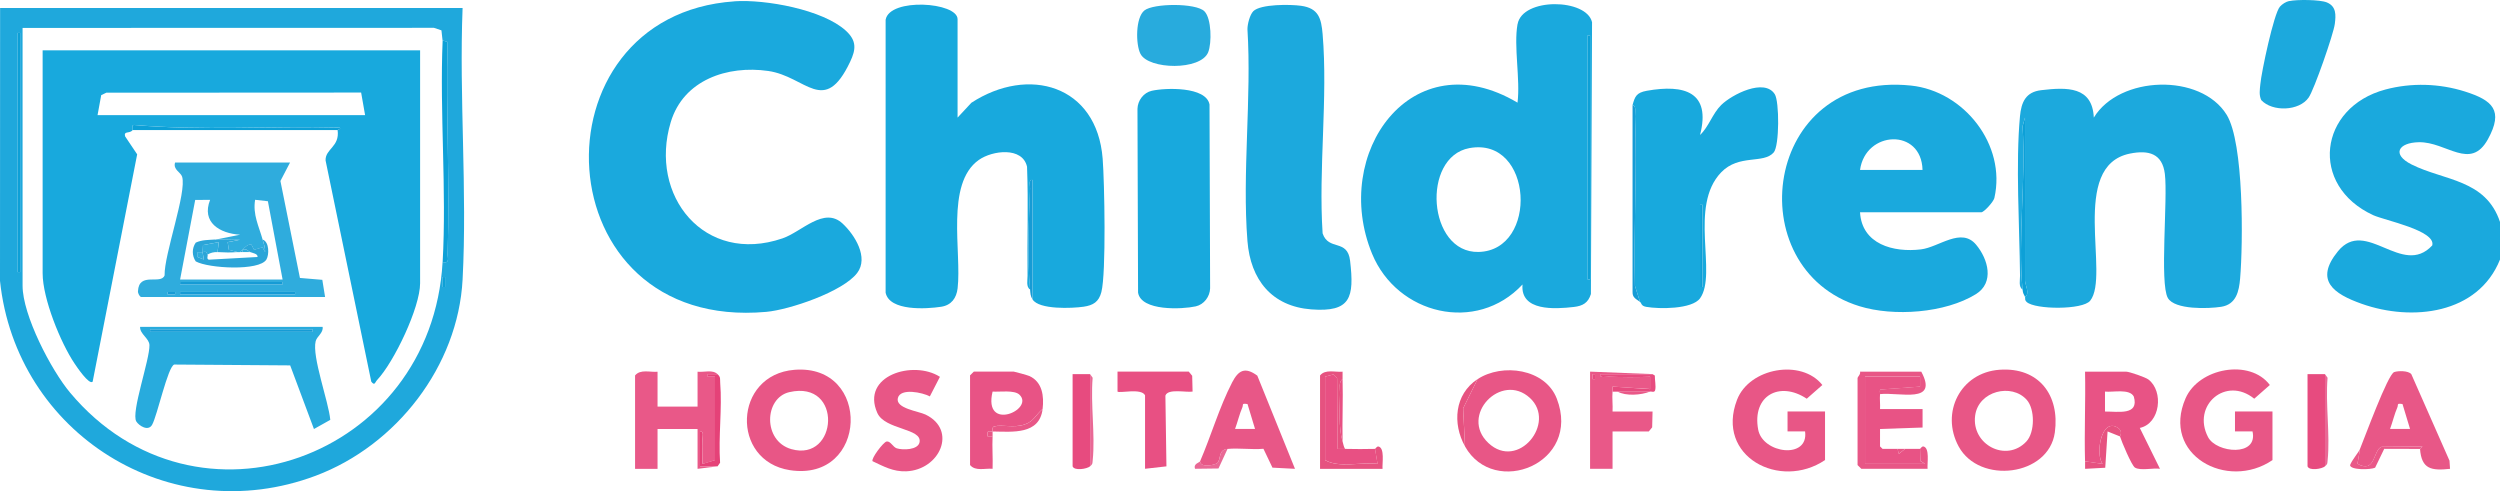 <?xml version="1.0" encoding="UTF-8"?>
<svg id="Layer_1" data-name="Layer 1" xmlns="http://www.w3.org/2000/svg" viewBox="0 0 504.87 99.19">
  <defs>
    <style>
      .cls-1 {
        fill: #0da0d7;
      }

      .cls-2 {
        fill: #1aa9dd;
      }

      .cls-3 {
        fill: #2facdd;
      }

      .cls-4 {
        fill: #e85787;
      }

      .cls-5 {
        fill: #e96895;
      }

      .cls-6 {
        fill: #1ca9dd;
      }

      .cls-7 {
        fill: #e85385;
      }

      .cls-8 {
        fill: #e65280;
      }

      .cls-9 {
        fill: #e54278;
      }

      .cls-10 {
        fill: #e85686;
      }

      .cls-11 {
        fill: #28abdd;
      }

      .cls-12 {
        fill: #e95888;
      }

      .cls-13 {
        fill: #e74b7f;
      }

      .cls-14 {
        fill: #e85083;
      }

      .cls-15 {
        fill: #18a9dd;
      }

      .cls-16 {
        fill: #2ba5d8;
      }

      .cls-17 {
        fill: #169bd5;
      }

      .cls-18 {
        fill: #1fa8dc;
      }
    </style>
  </defs>
  <path class="cls-2" d="M504.87,44.88v7.54c-4.44,11.04-17.74,12.54-27.91,8.94-5.7-2.02-9.62-4.72-4.82-10.61,5.62-6.92,12.98,5.37,19.05-1.19.78-3.01-9.62-5.05-11.91-6.1-13.01-5.98-11.04-21.8,2.48-25.39,5.23-1.39,10.86-1.22,16.02.41,5.61,1.78,7.85,3.81,4.66,9.62-3.55,6.46-8.37.51-13.97.62-4.14.09-5.52,2.45-1.45,4.5,6.53,3.29,14.97,2.94,17.86,11.63Z"/>
  <path class="cls-2" d="M306.47,4.89c.96-5.44,13.96-5.22,15.04-.4l-.23,54.89c-.55,1.77-1.62,2.4-3.44,2.61-3.81.44-10.85.91-10.37-4.54-9.31,9.98-25.32,6.08-30.38-6.2-8.34-20.24,7.99-43.22,29.37-30.52.59-4.74-.8-11.35,0-15.84ZM321.11,56.45V7.15h-.5v49.29h.5ZM296.74,29.91c-9.73,1.79-8.44,21.21,1.85,20.97,12.17-.28,11.03-23.34-1.85-20.97Z"/>
  <path class="cls-2" d="M148.34.26c6.15-.42,17.82,1.65,22.5,5.96,2.17,2,2.04,3.74.85,6.24-5.25,11.07-8.88,2.97-16.56,1.87-8.21-1.18-17.1,1.8-19.67,10.32-4.5,14.89,6.81,28.88,22.56,23.49,3.9-1.33,8.36-6.5,12.13-3,2.47,2.29,5.32,6.86,2.96,9.98-2.87,3.79-13.68,7.44-18.36,7.86-45.28,4.07-47.89-59.89-6.4-62.71Z"/>
  <path class="cls-15" d="M208.02,58.46c-.84-.52-.5-1.91-.51-2.76-.09-7.34.18-14.69-.1-22.03-.92-4.07-6.99-3.31-9.74-1.37-6.79,4.79-3.43,18.65-4.28,25.92-.23,1.97-1.25,3.41-3.32,3.73-2.98.46-10.43.92-11.22-2.84V3.99c.8-4.51,14.53-3.57,14.53-.11v19.87l2.79-3c11.51-7.49,25.34-3.61,26.51,11.29.37,4.71.73,23.15-.26,26.94-.51,1.98-1.65,2.68-3.59,2.96-2.34.34-8.98.62-10.3-1.46v-24.14c-.89-.12-.48,1.14-.5,1.75-.24,5.84-.58,14.75,0,20.38Z"/>
  <path class="cls-6" d="M408.45,58.46c-.84-.52-.5-1.91-.51-2.76-.1-9.85-.9-22.71-.01-32.22.27-2.85,1.16-4.91,4.3-5.27,5.2-.61,10.32-.78,10.61,5.54,5.18-8.52,21.61-9.02,26.83-.57,3.5,5.66,3.32,25.96,2.72,33.04-.22,2.62-.79,5.26-3.83,5.74-2.56.4-9.4.63-10.77-1.79-1.68-2.98.02-20-.6-25.05-.51-4.09-3.23-4.87-7.06-4.1-12.34,2.5-3.92,24.66-8.03,29.72-1.52,1.87-11.09,1.8-12.8.26-.5-.46-.24-.77-.35-1.03,1.05-.66,0-2.54,0-3.27V23.75l-.5,1.76c.73,10.61-.98,22.5,0,32.95Z"/>
  <path class="cls-2" d="M375.63,42.87c.36,6.44,6.72,8.17,12.31,7.49,3.65-.44,8.13-4.56,11.14-.93,2.43,2.92,3.72,7.63-.05,9.97-6.22,3.85-16.62,4.57-23.51,2.44-24.58-7.57-19.49-47.7,10.4-44.56,10.7,1.12,19.28,11.95,16.84,22.7-.17.77-2.11,2.89-2.64,2.89h-24.49ZM388.25,34.32c-.2-8.52-11.52-7.98-12.62,0h12.62Z"/>
  <path class="cls-18" d="M93.42,1.62c-.71,18.06.95,36.84,0,54.83-.92,17.49-13.37,33.5-29.65,39.62C34.27,107.14,3.24,87.52,0,56.72L.02,1.62h93.4ZM89.38,52.93c1.52.28.98-.77,1.01-1.74.48-14.21-.36-28.5,0-42.71l-1.02-.32-.22-2.03-1.52-.51-83.07.02v52.06c0,5.94,5.75,17.01,9.61,21.61,25.47,30.39,73,13.15,75.21-26.39ZM4.06,54.94V6.65h-.5v48.29h.5ZM89.88,57.95v-2.01h-.49v2.01h.49Z"/>
  <path class="cls-6" d="M253.09,2.27c1.49-1.48,7.54-1.4,9.66-1.1,3.53.49,4.08,2.54,4.35,5.72,1.09,12.86-.86,27.22,0,40.24,1.21,3.6,5.03,1.03,5.55,5.54.86,7.4.16,10.42-7.83,9.81s-12.28-5.99-12.9-13.8c-1.09-13.76.87-28.89,0-42.8,0-1.01.49-2.92,1.18-3.61Z"/>
  <path class="cls-15" d="M331.2,60.97l-1.03-3.26c-.31-11.38.47-22.85.02-34.22-.03-.7.35-2.07-.5-2.26.48-1.76.78-2.52,2.89-2.9,7.56-1.34,13,.22,10.74,8.93,1.76-1.64,2.51-4.32,4.27-6.05,2.14-2.11,8.72-5.5,10.82-2.19.94,1.47.95,10.41-.21,11.76-2.07,2.39-7,.28-10.61,4.02-6.61,6.86-.73,20.48-4.26,25.43-1.6,2.24-8.3,2.2-10.87,1.74-1.08-.19-.93-.74-1.25-1ZM343.83,57.96v-16.6h-.5v16.6h.5Z"/>
  <path class="cls-15" d="M232.61,18.33c2.73-.61,10.95-.9,11.65,2.77l.12,37.12c-.04,1.67-1.23,3.28-2.9,3.65-2.75.61-11.02.99-11.65-2.77l-.12-37.12c.04-1.67,1.23-3.28,2.9-3.65Z"/>
  <path class="cls-6" d="M462.32.22c1.54-.34,6.18-.31,7.59.27,1.93.81,1.83,2.54,1.6,4.35-.26,2.04-4.16,13.24-5.28,14.86-1.9,2.75-7.33,2.93-9.57.52-.49-1.02-.29-2.15-.19-3.21.21-2.41,2.72-14.3,3.96-15.67.48-.53,1.18-.98,1.89-1.14Z"/>
  <path class="cls-10" d="M160.46,74.68c15.64-1.22,14.88,22.7-.94,20.27-12.02-1.85-11.43-19.3.94-20.27ZM159.41,79.19c-5.1,1.17-5.4,9.86.4,11.51,9.42,2.68,10.5-14.01-.4-11.51Z"/>
  <path class="cls-10" d="M403.81,74.67c7.92-.56,12.2,5.13,11.16,12.66-1.23,8.85-15.22,10.55-19.42,2.84-3.72-6.84.36-14.94,8.26-15.5ZM409.3,80.75c-3.04-3.43-9.75-1.81-10.42,3.16-.8,5.91,6.31,9.57,10.34,5.25,1.74-1.86,1.75-6.53.08-8.41Z"/>
  <path class="cls-10" d="M368.56,92.91c-9.12,6.14-22.16-.73-17.77-12.17,2.48-6.46,13.01-8.33,17.23-2.99l-3.15,2.77c-5.46-3.64-11.09-.65-9.81,6.23.9,4.88,10.26,6.07,9.47.37h-3.54s0-4.02,0-4.02h7.57v9.81Z"/>
  <path class="cls-10" d="M458.93,92.91c-9.18,6.26-22.52-1.09-17.56-12.47,2.68-6.16,13-8.05,17.02-2.69l-3.15,2.77c-5.72-4.65-12.66,1.34-9.33,7.75,1.68,3.23,10.15,4.03,8.98-1.15h-3.54s0-4.02,0-4.02h7.57v9.81Z"/>
  <path class="cls-10" d="M295.86,90.15l-.38-7.68,2.91-5.9c4.99-3.28,13.66-2.13,16,3.93,5.07,13.12-12.67,20.11-18.53,9.66ZM300.58,89.47c5.99,5.62,13.83-4.1,8.38-9.11-5.77-5.3-14.31,3.54-8.38,9.11Z"/>
  <path class="cls-7" d="M421.07,93.17c-.17-6.02.13-12.09,0-18.11h8.33c.6,0,3.87,1.12,4.47,1.58,3.12,2.38,2.41,8.89-1.74,9.78l4.07,8.25c-1.37-.21-3.93.44-5.05-.24-.66-.4-2.68-5.2-3.02-6.29-.03-.1.68-1.05-.49-1.78-3.3-2.04-4.53,5.31-3.04,7.31l-3.53-.5ZM425.1,83.11c2.61-.03,6.94.86,5.82-3.02-.84-1.66-4.23-.83-5.82-1.01v4.03Z"/>
  <path class="cls-12" d="M144.91,94.17l-4.04.51v-8.05s-8.08,0-8.08,0v8.05h-4.54v-18.86c1.08-1.32,3.02-.61,4.54-.75v7.04h8.08v-7.04c1.35.14,3.04-.49,4.04.5h-2.02s0,.5,0,.5h1.51v16.86l-2.52.76c-.05-1.59.06-3.2,0-4.79-.03-.61.38-1.87-.5-1.75v7.04s3.53,0,3.53,0Z"/>
  <path class="cls-4" d="M242.35,93.17c2.22-5.13,3.87-10.89,6.47-15.93,1.27-2.45,2.59-3.22,5.09-1.38l7.61,18.82-4.55-.24-1.82-3.81c-2.36.21-4.95-.19-7.26.03-2,.19-1.23,2.27-2.14,2.9-.48.34-3.24,1.01-3.41-.38ZM251.93,81.6c-1.28-.2-.78.1-1.05.7-.54,1.22-.97,3.01-1.46,4.32h4.03s-1.52-5.03-1.52-5.03Z"/>
  <path class="cls-4" d="M476.6,90.65c.93-2.23,5.61-15.06,6.9-15.51.82-.28,2.85-.31,3.46.42l7.71,17.47.11,1.65c-3.73.4-5.76.1-6.06-4.02l.5-.5-8.25.07c-1.77.61-1.18,5.52-4.88,3.43l.51-3.01ZM485.18,81.6c-1.28-.2-.78.1-1.05.7-.54,1.22-.97,3.01-1.46,4.32h4.03s-1.52-5.03-1.52-5.03Z"/>
  <path class="cls-10" d="M189.82,76.09l-2.04,3.96c-1.45-.78-5.94-1.76-6.46.34s4.16,2.64,5.61,3.34c6.46,3.14,2.86,11.18-3.93,11.45-2.62.1-4.55-.99-6.79-2.04-.35-.5,2.18-3.87,2.84-3.98.79-.13,1.28,1.14,2.05,1.38,1.23.38,4.29.35,4.6-1.23.57-2.85-7-2.48-8.53-5.92-3.36-7.55,7.28-10.73,12.63-7.3Z"/>
  <path class="cls-7" d="M210.54,82.6c-1.37,1.15-1.78,2.52-3.67,3.13-2.3.75-4.45-.06-6.09.38-.55.15-.27.97-.33,1.02-.14.13-1.03-.28-1.02.25v.75s1.02,0,1.02,0c-.11,2.16.08,4.37,0,6.54-1.52-.14-3.47.55-4.55-.76v-18.11l.76-.75h8.08c.16,0,2.83.74,3.15.89,2.63,1.21,2.97,4.08,2.66,6.66ZM205.88,79.71c-1.04-1-4.01-.53-5.43-.63-1.97,8.28,8.55,3.63,5.43.63Z"/>
  <path class="cls-11" d="M243.22,2.27c1.46,1.46,1.51,6.43.77,8.28-1.49,3.73-12.03,3.53-13.68.32-.97-1.89-1.02-7.3.8-8.76s10.41-1.54,12.12.17Z"/>
  <path class="cls-12" d="M333.73,75.56h-10.6c-.12.88,1.15.48,1.76.5,2.76.11,5.59.16,8.33,0v2.51s-7.57-.5-7.57-.5c-.03.33.03.67,0,1.01-.12,1.32.08,2.7,0,4.03h8.08s-.08,3.19-.08,3.19l-.68.83h-7.32v7.54h-4.54v-19.62l12.62.5ZM322.11,76.56v-1h-.49v1h.49Z"/>
  <path class="cls-7" d="M387.75,90.65l.06,2.45.95.57h-12.12v-17.6h11.11v2.01s-8.01.59-8.01.59c-.2.25-.04.63-.07.92-.09.99.06,2.03,0,3.02h8.59s0,3.73,0,3.73l-8.59.29v3.52s.51.5.51.5c1.01,0,2.02,0,3.03,0l.26,1.01,1.26-1.01c1.01,0,2.02.02,3.03,0Z"/>
  <path class="cls-14" d="M240.08,75.06l.68.83.08,3.19c-1.31.22-4.99-.68-5.49.82l.21,14.28-4.32.49v-14.84c-.74-1.51-5.16-.36-5.56-.75v-4.03h14.39Z"/>
  <path class="cls-10" d="M379.67,79.58c.03-.29-.13-.66.07-.92l8.01-.59v-2.01h-11.11v17.6h12.12l-.95-.57-.06-2.45c.07,0,.35-.55.7-.48,1.29.34.72,3.36.82,4.51h-13.38l-.76-.75v-17.6c0-.17.67-.76.5-1.26h12.37c3.54,6.6-4.37,4.1-8.33,4.53Z"/>
  <path class="cls-14" d="M277.69,90.65l.51,3.02c-3.35-.41-7.74.9-10.6-.76v-16.85l1.71-.46.73.79.08,14.26c.5.02,1.01-.02,1.52,0,2,.06,4.06.04,6.06,0Z"/>
  <path class="cls-13" d="M220.14,75.56v18.61c-.62.54-3.2.96-3.53,0v-18.61h3.53Z"/>
  <path class="cls-13" d="M469.53,75.56v18.61c-.62.54-3.2.96-3.53,0v-18.61h3.53Z"/>
  <path class="cls-8" d="M277.69,90.65c.07,0,.35-.55.7-.48,1.29.34.72,3.37.81,4.51h-12.62v-18.86c1.07-1.31,3.02-.62,4.55-.76.02.5-.02,1.01,0,1.51-.84.52-.5,1.91-.51,2.76-.04,3.16-.35,6.89.51,9.82.15.51.21,1.04.5,1.51-.51-.01-1.01.02-1.52,0l-.08-14.26-.73-.79-1.71.46v16.85c2.86,1.66,7.26.35,10.6.76l-.51-3.02Z"/>
  <path class="cls-9" d="M144.91,75.56c.67.67.47.9.53,1.72.42,5.18-.38,10.92-.02,16.17l-.52.73h-3.54s0-7.04,0-7.04c.88-.12.47,1.14.5,1.75.07,1.59-.05,3.2,0,4.79l2.52-.76v-16.85h-1.51s0-.5,0-.5h2.02Z"/>
  <path class="cls-17" d="M331.2,60.97c-.74-.58-1.55-.81-1.51-2.01V21.24c.86.19.48,1.57.5,2.26.45,11.37-.32,22.84-.02,34.22l1.03,3.26Z"/>
  <path class="cls-1" d="M408.95,59.97c-.24-.6-.42-.6-.5-1.51-.98-10.45.73-22.34,0-32.95l.5-1.76v32.95c0,.73,1.05,2.61,0,3.27Z"/>
  <path class="cls-8" d="M428.14,88.14l-2.52-1.01-.47,7.33-4.07.22c-.02-.5.02-1.01,0-1.51l3.53.5c-1.49-2-.26-9.35,3.04-7.31,1.17.73.46,1.68.49,1.78Z"/>
  <path class="cls-13" d="M333.73,75.56l.46.28c-.02.88.26,2.14.07,2.93-.15.62-.78.21-1.03.32h-7.57c.03-.33-.03-.68,0-1.01l7.57.5v-2.51c-2.74.16-5.57.11-8.33,0-.61-.02-1.88.38-1.76-.5h10.6Z"/>
  <path class="cls-12" d="M476.6,90.65l-.51,3.01c3.7,2.08,3.11-2.83,4.88-3.43l8.25-.07-.5.5-7.23-.02-1.84,3.81c-.89.43-5,.51-5.06-.52.36-1.01,1.68-2.49,2.01-3.27Z"/>
  <path class="cls-8" d="M295.86,90.15c-2.57-4.59-2.14-10.51,2.52-13.58l-2.91,5.9.38,7.68Z"/>
  <path class="cls-17" d="M208.52,60.47c-.44-.69-.43-1.25-.5-2.01-.58-5.63-.24-14.54,0-20.38.03-.61-.38-1.87.5-1.75v24.14Z"/>
  <path class="cls-4" d="M200.45,87.13c-.01.33.02.67,0,1.01h-1.01s0-.75,0-.75c-.02-.54.87-.13,1.02-.25.06-.05-.22-.87.33-1.02,1.65-.44,3.8.37,6.09-.38,1.89-.62,2.3-1.98,3.67-3.13-.63,5.2-6.03,4.59-10.1,4.53Z"/>
  <path class="cls-5" d="M220.14,94.17v-18.61l.52.73c-.45,5.34.54,11.44.01,16.67-.07.69,0,.74-.53,1.21Z"/>
  <path class="cls-5" d="M469.53,94.17v-18.61l.52.73c-.45,5.34.54,11.44.01,16.67-.07.69,0,.74-.53,1.21Z"/>
  <path class="cls-5" d="M247.9,90.65l-1.83,3.96-4.73.06c-.39-1.04.89-1.24,1.01-1.51.17,1.4,2.93.72,3.41.38.91-.63.14-2.71,2.14-2.9Z"/>
  <path class="cls-14" d="M271.13,89.14c-.87-2.93-.55-6.65-.51-9.82.01-.85-.32-2.24.51-2.76.12,4.18-.09,8.4,0,12.57Z"/>
  <path class="cls-12" d="M333.22,79.08c-1.83.73-4.89.94-6.56,0h6.56Z"/>
  <path class="cls-10" d="M384.72,90.65l-1.26,1.01-.26-1.01c.37,0,1.14,0,1.51,0Z"/>
  <path class="cls-10" d="M380.17,90.65l-.5-.5.5.5Z"/>
  <rect class="cls-1" x="320.6" y="7.15" width=".5" height="49.29"/>
  <path class="cls-1" d="M89.38,8.16l1.02.32c-.37,14.21.47,28.5,0,42.71-.03.97.51,2.02-1.01,1.74.82-14.65-.61-30.04,0-44.77Z"/>
  <rect class="cls-1" x="3.55" y="6.65" width=".5" height="48.29"/>
  <rect class="cls-1" x="89.38" y="55.95" width=".49" height="2.01"/>
  <rect class="cls-1" x="343.32" y="41.36" width=".5" height="16.6"/>
  <rect class="cls-13" x="321.62" y="75.56" width=".49" height="1"/>
  <path class="cls-15" d="M26.78,26.27c-.59.79-1.83.09-1.52,1.26l2.44,3.64-8.99,45.91c-.71.73-3.24-3.05-3.65-3.66-2.86-4.25-6.45-13.16-6.45-18.22V10.17h76.23v47.03c0,4.9-5.24,15.87-8.67,19.53-.47.5-.47,1.25-1.19.34l-9.23-44.67c-.08-2.36,2.9-2.73,2.43-6.14,0-.03.99-.36.25-.51-13.77-.32-27.71.67-41.38-.52-.57.01-.14.86-.27,1.03ZM19.71,23.25h54.02l-.8-4.56-51.46.03-1.03.49-.74,4.04Z"/>
  <path class="cls-3" d="M50.5,50.91c-.5.01-1.01-.02-1.51,0v-.5c.8-.3,1.17.37,1.51.5Z"/>
  <path class="cls-3" d="M58.58,32.81l-1.95,3.74,3.94,19.58,4.52.38.56,3.47H28.54c-.31,0-.7-.73-.68-1.15.19-4.04,4.64-1.23,5.38-3.22-.12-4.18,4.51-16.77,3.54-19.92-.28-.91-1.88-1.44-1.42-2.87h23.22ZM43.44,48.4l5.05-1c-4.13-.25-7.85-2.49-6.06-7.04l-3.01.02-3.05,16.07h20.7l-2.97-15.81-2.58-.29c-.5,3,.77,5.35,1.52,8.05.23.82.53,1.64.5,2.51l-.54-.95-1.69.5-.55-1.07c-.81-.05-1.26.56-1.77,1.03-.18.16-.35.33-.5.5-.16.03-.34-.01-.5,0l-1.77-.47-.24-1.54,2.52-.5c-1.67.07-3.38-.12-5.05,0ZM57.07,56.95h-20.7v.5h20.7v-.5ZM35.36,58.97h-1.51v.49h1.51v-.49ZM59.59,58.96h-23.22v.5h23.22v-.5Z"/>
  <path class="cls-11" d="M65.15,66c.2,1.21-1.16,1.93-1.4,2.9-.79,3.11,2.62,12.21,2.95,15.89l-3.3,1.85-4.8-12.85-23.42-.17c-1.3.44-3.4,10.27-4.46,12.16-.79,1.41-2.66.19-3.19-.66-1.11-1.79,2.75-12.57,2.65-15.44-.05-1.36-1.96-2.23-1.89-3.67h36.85ZM63.13,66.51H30.31v.5h32.82v-.5Z"/>
  <path class="cls-1" d="M26.78,26.27c.12-.17-.3-1.01.27-1.03,13.67,1.19,27.61.2,41.38.52.74.15-.25.48-.25.51H26.78Z"/>
  <path class="cls-16" d="M48.99,50.91c-.17,0-.34-.03-.5,0,.16-.18.33-.34.5-.5v.5Z"/>
  <path class="cls-16" d="M43.44,48.4c1.66-.12,3.38.08,5.05,0l-2.52.5.24,1.54,1.77.47c-1.77.12-2.2.08-4.04,0l.25-2.02-3.2.61-.07,1.41h-.99s-.02,1-.02,1l1.26.5-.26-1.5c.77-.12.75-.05,1.01.5.11.23-.29.94.28,1.03l9.81-.54c.1-.66-1-.8-1.51-1-.35-.13-.71-.8-1.51-.5.51-.47.96-1.08,1.77-1.03l.55,1.07,1.69-.5.54.95c.03-.87-.27-1.69-.5-2.51,1.39.5,1.31,3.12.76,4.03-1.44,2.37-11.71,1.8-14.27.38-.78-1.13-.8-2.65,0-3.79,1.25-.59,2.57-.53,3.91-.63Z"/>
  <rect class="cls-17" x="36.37" y="58.96" width="23.22" height=".5"/>
  <rect class="cls-17" x="36.37" y="56.95" width="20.7" height=".5"/>
  <rect class="cls-17" x="33.85" y="58.97" width="1.51" height=".49"/>
  <rect class="cls-17" x="30.31" y="66.51" width="32.82" height=".5"/>
  <path class="cls-3" d="M40.91,50.91l.07-1.41,3.2-.61-.25,2.02c-.72-.03-1.41.12-2.02.5-.26-.55-.24-.62-1.01-.5l.26,1.5-1.26-.5.02-.99h.99Z"/>
</svg>